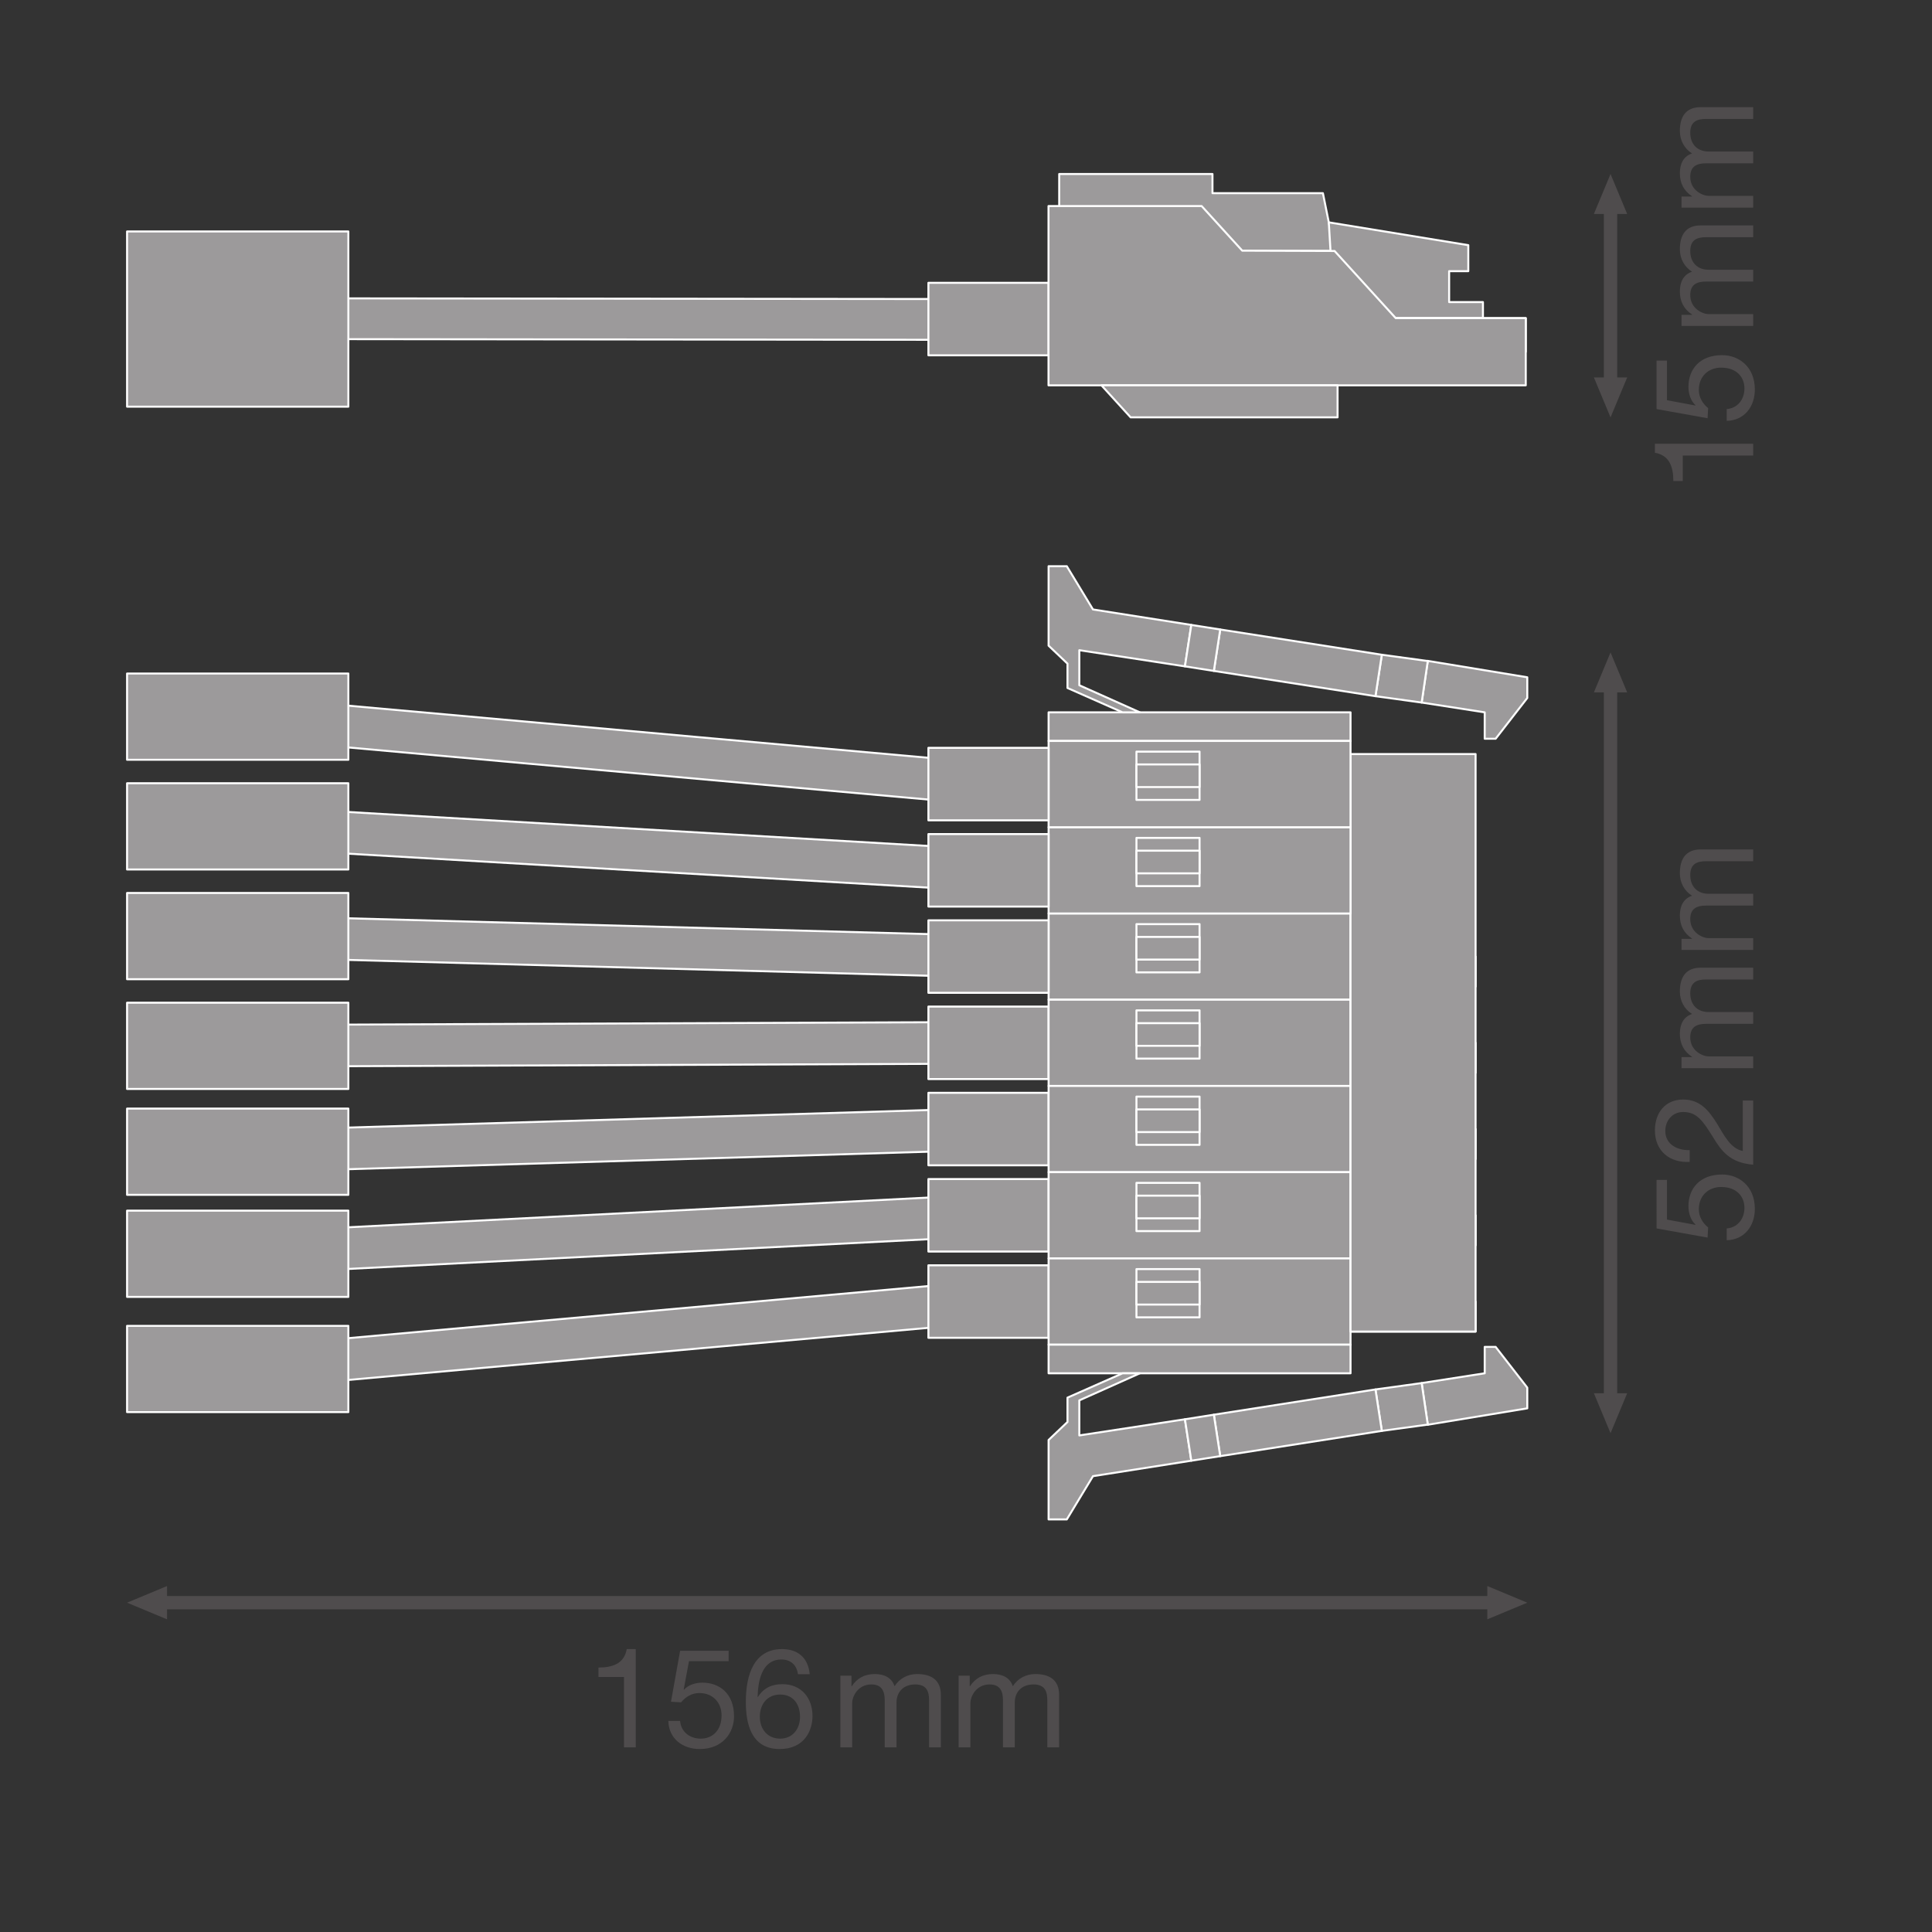 <?xml version="1.0" encoding="UTF-8" standalone="no"?>
<!-- Created with Inkscape (http://www.inkscape.org/) -->

<svg
   version="1.1"
   id="svg2"
   xml:space="preserve"
   width="548.032"
   height="548.032"
   viewBox="0 0 548.032 548.032"
   sodipodi:docname="PG_DAM_WORKFLOW-316632_TRUSYS_UNIV_FEED_IN_7P_mn_k_02.pdf"
   xmlns:inkscape="http://www.inkscape.org/namespaces/inkscape"
   xmlns:sodipodi="http://sodipodi.sourceforge.net/DTD/sodipodi-0.dtd"
   xmlns="http://www.w3.org/2000/svg"
   xmlns:svg="http://www.w3.org/2000/svg"><rect x="0" y="0" width="548.032" height="548.032" fill="#333333" stroke="none"/><defs
     id="defs6"><clipPath
       clipPathUnits="userSpaceOnUse"
       id="clipPath364"><path
         d="M 0,411.024 H 411.024 V 0 H 0 Z"
         id="path362" /></clipPath></defs><sodipodi:namedview
     id="namedview4"
     pagecolor="#ffffff"
     bordercolor="#666666"
     borderopacity="1.0"
     inkscape:pageshadow="2"
     inkscape:pageopacity="0.0"
     inkscape:pagecheckerboard="0" /><g
     id="g8"
     inkscape:groupmode="layer"
     inkscape:label="PG_DAM_WORKFLOW-316632_TRUSYS_UNIV_FEED_IN_7P_mn_k_02"
     transform="matrix(1.333,0,0,-1.333,0,548.032)"><g
       id="g10"
       transform="translate(319.889,70.078)"><path
         d="M 0,0 H -287.734"
         style="fill:none;stroke:#4f4c4d;stroke-width:2.835;stroke-linecap:butt;stroke-linejoin:round;stroke-miterlimit:3.864;stroke-dasharray:none;stroke-opacity:1"
         id="path12" /></g><g
       id="g14"
       transform="translate(35.545,66.537)"><path
         d="M 0,0 -8.504,3.541 0,7.084 Z"
         style="fill:#4f4c4d;fill-opacity:1;fill-rule:nonzero;stroke:none"
         id="path16" /></g><g
       id="g18"
       transform="translate(316.499,66.537)"><path
         d="M 0,0 8.504,3.541 0,7.084 Z"
         style="fill:#4f4c4d;fill-opacity:1;fill-rule:nonzero;stroke:none"
         id="path20" /></g><g
       id="g22"
       transform="translate(342.719,267.18)"><path
         d="M 0,0 V -155.924"
         style="fill:none;stroke:#4f4c4d;stroke-width:2.835;stroke-linecap:butt;stroke-linejoin:round;stroke-miterlimit:3.864;stroke-dasharray:none;stroke-opacity:1"
         id="path24" /></g><g
       id="g26"
       transform="translate(339.178,114.645)"><path
         d="M 0,0 3.541,-8.504 7.084,0 Z"
         style="fill:#4f4c4d;fill-opacity:1;fill-rule:nonzero;stroke:none"
         id="path28" /></g><g
       id="g30"
       transform="translate(339.178,263.79)"><path
         d="M 0,0 3.541,8.504 7.084,0 Z"
         style="fill:#4f4c4d;fill-opacity:1;fill-rule:nonzero;stroke:none"
         id="path32" /></g><g
       id="g34"
       transform="translate(342.719,368.982)"><path
         d="M 0,0 V -41.563"
         style="fill:none;stroke:#4f4c4d;stroke-width:2.835;stroke-linecap:butt;stroke-linejoin:round;stroke-miterlimit:3.864;stroke-dasharray:none;stroke-opacity:1"
         id="path36" /></g><g
       id="g38"
       transform="translate(339.178,330.809)"><path
         d="M 0,0 3.541,-8.504 7.084,0 Z"
         style="fill:#4f4c4d;fill-opacity:1;fill-rule:nonzero;stroke:none"
         id="path40" /></g><g
       id="g42"
       transform="translate(339.178,365.593)"><path
         d="M 0,0 3.541,8.504 7.084,0 Z"
         style="fill:#4f4c4d;fill-opacity:1;fill-rule:nonzero;stroke:none"
         id="path44" /></g><g
       id="g46"
       transform="translate(50.58,338.982)"><path
         d="M 0,0 0.011,8.677 159.776,8.501 159.767,-0.177 Z"
         style="fill:#9c9a9b;fill-opacity:1;fill-rule:nonzero;stroke:none"
         id="path48" /></g><g
       id="g50"
       transform="translate(50.58,338.982)"><path
         d="M 0,0 0.011,8.677 159.776,8.501 159.767,-0.177 Z"
         style="fill:none;stroke:#ffffff;stroke-width:0.425;stroke-linecap:butt;stroke-linejoin:round;stroke-miterlimit:10;stroke-dasharray:none;stroke-opacity:1"
         id="path52" /></g><path
       d="M 74.128,361.876 H 27.041 V 324.59 h 47.087 z"
       style="fill:#9c9a9b;fill-opacity:1;fill-rule:nonzero;stroke:#ffffff;stroke-width:0.425;stroke-linecap:butt;stroke-linejoin:round;stroke-miterlimit:10;stroke-dasharray:none;stroke-opacity:1"
       id="path54" /><g
       id="g56"
       transform="translate(225.398,367.278)"><path
         d="M 0,0 V 6.819 H 32.615 V 2.738 h 23.502 l 1.25,-6.205 1.227,-6.091 H 0 Z"
         style="fill:#9c9a9b;fill-opacity:1;fill-rule:nonzero;stroke:none"
         id="path58" /></g><g
       id="g60"
       transform="translate(225.398,367.278)"><path
         d="M 0,0 V 6.819 H 32.615 V 2.738 h 23.502 l 1.25,-6.205 1.227,-6.091 H 0 V 0"
         style="fill:none;stroke:#ffffff;stroke-width:0.425;stroke-linecap:butt;stroke-linejoin:round;stroke-miterlimit:10;stroke-dasharray:none;stroke-opacity:1"
         id="path62" /></g><g
       id="g64"
       transform="translate(282.765,363.81)"><path
         d="m 0,0 29.686,-4.855 v -5.53 h -4.077 v -6.583 h 7.194 v -3.419 H 1.227 Z"
         style="fill:#9c9a9b;fill-opacity:1;fill-rule:nonzero;stroke:none"
         id="path66" /></g><g
       id="g68"
       transform="translate(282.765,363.81)"><path
         d="m 0,0 29.686,-4.855 v -5.53 h -4.077 v -6.583 h 7.194 v -3.419 H 1.227 Z"
         style="fill:none;stroke:#ffffff;stroke-width:0.425;stroke-linecap:butt;stroke-linejoin:round;stroke-miterlimit:10;stroke-dasharray:none;stroke-opacity:1"
         id="path70" /></g><path
       d="M 223.139,350.946 H 197.563 V 335.52 h 25.576 z"
       style="fill:#9c9a9b;fill-opacity:1;fill-rule:nonzero;stroke:#ffffff;stroke-width:0.425;stroke-linecap:butt;stroke-linejoin:round;stroke-miterlimit:10;stroke-dasharray:none;stroke-opacity:1"
       id="path72" /><g
       id="g74"
       transform="translate(324.679,343.423)"><path
         d="M 0,0 H -40.687 -66.145 V -7.148 H -40.687 0 Z"
         style="fill:#9c9a9b;fill-opacity:1;fill-rule:nonzero;stroke:none"
         id="path76" /></g><g
       id="g78"
       transform="translate(324.679,343.423)"><path
         d="M 0,0 H -40.687 -66.145 V -7.148 H -40.687 0 Z"
         style="fill:none;stroke:#ffffff;stroke-width:0.425;stroke-linecap:butt;stroke-linejoin:round;stroke-miterlimit:10;stroke-dasharray:none;stroke-opacity:1"
         id="path80" /></g><g
       id="g82"
       transform="translate(264.349,357.787)"><path
         d="M 0,0 -8.643,9.491 H -41.229 V -28.66 H -8.643 19.643 60.33 v 14.296 H 32.663 l -13.02,14.297 z"
         style="fill:#9c9a9b;fill-opacity:1;fill-rule:nonzero;stroke:none"
         id="path84" /></g><g
       id="g86"
       transform="translate(264.349,357.787)"><path
         d="M 0,0 -8.643,9.491 H -41.229 V -28.66 H -8.643 19.643 60.33 v 14.296 H 32.663 l -13.02,14.297 z"
         style="fill:none;stroke:#ffffff;stroke-width:0.425;stroke-linecap:butt;stroke-linejoin:round;stroke-miterlimit:10;stroke-dasharray:none;stroke-opacity:1"
         id="path88" /></g><g
       id="g90"
       transform="translate(234.391,329.127)"><path
         d="M 0,0 6.202,-6.81 H 50.241 V 0 Z"
         style="fill:#9c9a9b;fill-opacity:1;fill-rule:nonzero;stroke:none"
         id="path92" /></g><g
       id="g94"
       transform="translate(234.391,329.127)"><path
         d="M 0,0 6.202,-6.81 H 50.241 V 0 Z"
         style="fill:none;stroke:#ffffff;stroke-width:0.425;stroke-linecap:butt;stroke-linejoin:round;stroke-miterlimit:10;stroke-dasharray:none;stroke-opacity:1"
         id="path96" /></g><g
       id="g98"
       transform="translate(50.585,258.627)"><path
         d="M 0,0 159.766,-14.351"
         style="fill:#9c9a9b;fill-opacity:1;fill-rule:nonzero;stroke:#ffffff;stroke-width:0.425;stroke-linecap:butt;stroke-linejoin:round;stroke-miterlimit:10;stroke-dasharray:none;stroke-opacity:1"
         id="path100" /></g><g
       id="g102"
       transform="translate(209.954,239.865)"><path
         d="m 0,0 -159.766,14.352 0.792,8.82 L 0.793,8.82 Z"
         style="fill:#9c9a9b;fill-opacity:1;fill-rule:nonzero;stroke:none"
         id="path104" /></g><g
       id="g106"
       transform="translate(209.954,239.865)"><path
         d="m 0,0 -159.766,14.352 0.792,8.82 L 0.793,8.82 Z"
         style="fill:none;stroke:#ffffff;stroke-width:0.425;stroke-linecap:butt;stroke-linejoin:round;stroke-miterlimit:10;stroke-dasharray:none;stroke-opacity:1"
         id="path108" /></g><g
       id="g110"
       transform="translate(210.351,225.923)"><path
         d="M 0,0 -159.766,9.353"
         style="fill:#9c9a9b;fill-opacity:1;fill-rule:nonzero;stroke:#ffffff;stroke-width:0.425;stroke-linecap:butt;stroke-linejoin:round;stroke-miterlimit:10;stroke-dasharray:none;stroke-opacity:1"
         id="path112" /></g><g
       id="g114"
       transform="translate(210.092,221.503)"><path
         d="m 0,0 -159.766,9.354 0.517,8.839 L 0.518,8.84 Z"
         style="fill:#9c9a9b;fill-opacity:1;fill-rule:nonzero;stroke:none"
         id="path116" /></g><g
       id="g118"
       transform="translate(210.092,221.503)"><path
         d="m 0,0 -159.766,9.354 0.517,8.839 L 0.518,8.84 Z"
         style="fill:none;stroke:#ffffff;stroke-width:0.425;stroke-linecap:butt;stroke-linejoin:round;stroke-miterlimit:10;stroke-dasharray:none;stroke-opacity:1"
         id="path120" /></g><g
       id="g122"
       transform="translate(50.585,211.925)"><path
         d="M 0,0 159.766,-4.355"
         style="fill:#9c9a9b;fill-opacity:1;fill-rule:nonzero;stroke:#ffffff;stroke-width:0.425;stroke-linecap:butt;stroke-linejoin:round;stroke-miterlimit:10;stroke-dasharray:none;stroke-opacity:1"
         id="path124" /></g><g
       id="g126"
       transform="translate(210.23,203.144)"><path
         d="m 0,0 -159.766,4.355 0.242,8.853 L 0.242,8.853 Z"
         style="fill:#9c9a9b;fill-opacity:1;fill-rule:nonzero;stroke:none"
         id="path128" /></g><g
       id="g130"
       transform="translate(210.23,203.144)"><path
         d="m 0,0 -159.766,4.355 0.242,8.853 L 0.242,8.853 Z"
         style="fill:none;stroke:#ffffff;stroke-width:0.425;stroke-linecap:butt;stroke-linejoin:round;stroke-miterlimit:10;stroke-dasharray:none;stroke-opacity:1"
         id="path132" /></g><g
       id="g134"
       transform="translate(50.585,188.575)"><path
         d="M 0,0 159.765,0.643 Z"
         style="fill:#9c9a9b;fill-opacity:1;fill-rule:nonzero;stroke:none"
         id="path136" /></g><g
       id="g138"
       transform="translate(50.585,188.575)"><path
         d="M 0,0 159.766,0.643"
         style="fill:none;stroke:#ffffff;stroke-width:0.425;stroke-linecap:butt;stroke-linejoin:round;stroke-miterlimit:10;stroke-dasharray:none;stroke-opacity:1"
         id="path140" /></g><g
       id="g142"
       transform="translate(50.603,184.147)"><path
         d="M 0,0 -0.036,8.855 159.73,9.499 159.766,0.643 Z"
         style="fill:#9c9a9b;fill-opacity:1;fill-rule:nonzero;stroke:none"
         id="path144" /></g><g
       id="g146"
       transform="translate(50.603,184.147)"><path
         d="M 0,0 -0.036,8.855 159.73,9.499 159.766,0.643 Z"
         style="fill:none;stroke:#ffffff;stroke-width:0.425;stroke-linecap:butt;stroke-linejoin:round;stroke-miterlimit:10;stroke-dasharray:none;stroke-opacity:1"
         id="path148" /></g><g
       id="g150"
       transform="translate(50.585,166.044)"><path
         d="M 0,0 159.766,4.821"
         style="fill:#9c9a9b;fill-opacity:1;fill-rule:nonzero;stroke:#ffffff;stroke-width:0.425;stroke-linecap:butt;stroke-linejoin:round;stroke-miterlimit:10;stroke-dasharray:none;stroke-opacity:1"
         id="path152" /></g><g
       id="g154"
       transform="translate(50.719,161.618)"><path
         d="m 0,0 -0.267,8.852 159.766,4.821 0.267,-8.852 z"
         style="fill:#9c9a9b;fill-opacity:1;fill-rule:nonzero;stroke:none"
         id="path156" /></g><g
       id="g158"
       transform="translate(50.719,161.618)"><path
         d="m 0,0 -0.267,8.852 159.766,4.821 0.267,-8.852 z"
         style="fill:none;stroke:#ffffff;stroke-width:0.425;stroke-linecap:butt;stroke-linejoin:round;stroke-miterlimit:10;stroke-dasharray:none;stroke-opacity:1"
         id="path160" /></g><g
       id="g162"
       transform="translate(50.585,144.326)"><path
         d="M 0,0 159.766,8.186"
         style="fill:#9c9a9b;fill-opacity:1;fill-rule:nonzero;stroke:#ffffff;stroke-width:0.425;stroke-linecap:butt;stroke-linejoin:round;stroke-miterlimit:10;stroke-dasharray:none;stroke-opacity:1"
         id="path164" /></g><g
       id="g166"
       transform="translate(50.811,139.905)"><path
         d="m 0,0 -0.453,8.844 159.766,8.185 0.453,-8.843 z"
         style="fill:#9c9a9b;fill-opacity:1;fill-rule:nonzero;stroke:none"
         id="path168" /></g><g
       id="g170"
       transform="translate(50.811,139.905)"><path
         d="m 0,0 -0.453,8.844 159.766,8.185 0.453,-8.843 z"
         style="fill:none;stroke:#ffffff;stroke-width:0.425;stroke-linecap:butt;stroke-linejoin:round;stroke-miterlimit:10;stroke-dasharray:none;stroke-opacity:1"
         id="path172" /></g><g
       id="g174"
       transform="translate(210.351,134.16)"><path
         d="M 0,0 -159.766,-14.351"
         style="fill:#9c9a9b;fill-opacity:1;fill-rule:nonzero;stroke:#ffffff;stroke-width:0.425;stroke-linecap:butt;stroke-linejoin:round;stroke-miterlimit:10;stroke-dasharray:none;stroke-opacity:1"
         id="path176" /></g><g
       id="g178"
       transform="translate(50.981,115.398)"><path
         d="m 0,0 -0.792,8.82 159.766,14.352 0.793,-8.82 z"
         style="fill:#9c9a9b;fill-opacity:1;fill-rule:nonzero;stroke:none"
         id="path180" /></g><g
       id="g182"
       transform="translate(50.981,115.398)"><path
         d="m 0,0 -0.792,8.82 159.766,14.352 0.793,-8.82 z"
         style="fill:none;stroke:#ffffff;stroke-width:0.425;stroke-linecap:butt;stroke-linejoin:round;stroke-miterlimit:10;stroke-dasharray:none;stroke-opacity:1"
         id="path184" /></g><path
       d="m 314.002,134.16 h -26.611 v -6.386 h 26.611 z"
       style="fill:#9c9a9b;fill-opacity:1;fill-rule:nonzero;stroke:#ffffff;stroke-width:0.425;stroke-linecap:butt;stroke-linejoin:round;stroke-miterlimit:10;stroke-dasharray:none;stroke-opacity:1"
       id="path186" /><path
       d="m 314.002,152.512 h -26.611 v -6.386 h 26.611 z"
       style="fill:#9c9a9b;fill-opacity:1;fill-rule:nonzero;stroke:#ffffff;stroke-width:0.425;stroke-linecap:butt;stroke-linejoin:round;stroke-miterlimit:10;stroke-dasharray:none;stroke-opacity:1"
       id="path188" /><path
       d="m 314.002,170.865 h -26.611 v -6.386 h 26.611 z"
       style="fill:#9c9a9b;fill-opacity:1;fill-rule:nonzero;stroke:#ffffff;stroke-width:0.425;stroke-linecap:butt;stroke-linejoin:round;stroke-miterlimit:10;stroke-dasharray:none;stroke-opacity:1"
       id="path190" /><path
       d="m 314.002,189.218 h -26.611 v -6.386 h 26.611 z"
       style="fill:#9c9a9b;fill-opacity:1;fill-rule:nonzero;stroke:#ffffff;stroke-width:0.425;stroke-linecap:butt;stroke-linejoin:round;stroke-miterlimit:10;stroke-dasharray:none;stroke-opacity:1"
       id="path192" /><path
       d="m 314.002,207.57 h -26.611 v -6.386 h 26.611 z"
       style="fill:#9c9a9b;fill-opacity:1;fill-rule:nonzero;stroke:#ffffff;stroke-width:0.425;stroke-linecap:butt;stroke-linejoin:round;stroke-miterlimit:10;stroke-dasharray:none;stroke-opacity:1"
       id="path194" /><path
       d="m 223.139,216.747 h 64.252 v -18.353 h -64.252 z"
       style="fill:#9c9a9b;fill-opacity:1;fill-rule:nonzero;stroke:#ffffff;stroke-width:0.425;stroke-linecap:butt;stroke-linejoin:round;stroke-miterlimit:10;stroke-dasharray:none;stroke-opacity:1"
       id="path196" /><path
       d="m 223.139,215.283 h -25.576 v -15.426 h 25.576 z"
       style="fill:#9c9a9b;fill-opacity:1;fill-rule:nonzero;stroke:#ffffff;stroke-width:0.425;stroke-linecap:butt;stroke-linejoin:round;stroke-miterlimit:10;stroke-dasharray:none;stroke-opacity:1"
       id="path198" /><path
       d="m 223.139,196.931 h -25.576 v -15.426 h 25.576 z"
       style="fill:#9c9a9b;fill-opacity:1;fill-rule:nonzero;stroke:#ffffff;stroke-width:0.425;stroke-linecap:butt;stroke-linejoin:round;stroke-miterlimit:10;stroke-dasharray:none;stroke-opacity:1"
       id="path200" /><path
       d="m 223.139,178.578 h -25.576 v -15.426 h 25.576 z"
       style="fill:#9c9a9b;fill-opacity:1;fill-rule:nonzero;stroke:#ffffff;stroke-width:0.425;stroke-linecap:butt;stroke-linejoin:round;stroke-miterlimit:10;stroke-dasharray:none;stroke-opacity:1"
       id="path202" /><path
       d="M 223.139,160.226 H 197.563 V 144.8 h 25.576 z"
       style="fill:#9c9a9b;fill-opacity:1;fill-rule:nonzero;stroke:#ffffff;stroke-width:0.425;stroke-linecap:butt;stroke-linejoin:round;stroke-miterlimit:10;stroke-dasharray:none;stroke-opacity:1"
       id="path204" /><path
       d="m 223.139,141.873 h -25.576 v -15.426 h 25.576 z"
       style="fill:#9c9a9b;fill-opacity:1;fill-rule:nonzero;stroke:#ffffff;stroke-width:0.425;stroke-linecap:butt;stroke-linejoin:round;stroke-miterlimit:10;stroke-dasharray:none;stroke-opacity:1"
       id="path206" /><path
       d="m 223.139,198.394 h 64.252 v -18.353 h -64.252 z"
       style="fill:#9c9a9b;fill-opacity:1;fill-rule:nonzero;stroke:#ffffff;stroke-width:0.425;stroke-linecap:butt;stroke-linejoin:round;stroke-miterlimit:10;stroke-dasharray:none;stroke-opacity:1"
       id="path208" /><path
       d="m 223.139,180.041 h 64.252 v -18.353 h -64.252 z"
       style="fill:#9c9a9b;fill-opacity:1;fill-rule:nonzero;stroke:#ffffff;stroke-width:0.425;stroke-linecap:butt;stroke-linejoin:round;stroke-miterlimit:10;stroke-dasharray:none;stroke-opacity:1"
       id="path210" /><path
       d="m 223.139,161.689 h 64.252 v -18.353 h -64.252 z"
       style="fill:#9c9a9b;fill-opacity:1;fill-rule:nonzero;stroke:#ffffff;stroke-width:0.425;stroke-linecap:butt;stroke-linejoin:round;stroke-miterlimit:10;stroke-dasharray:none;stroke-opacity:1"
       id="path212" /><path
       d="m 223.139,143.336 h 64.252 v -18.353 h -64.252 z"
       style="fill:#9c9a9b;fill-opacity:1;fill-rule:nonzero;stroke:#ffffff;stroke-width:0.425;stroke-linecap:butt;stroke-linejoin:round;stroke-miterlimit:10;stroke-dasharray:none;stroke-opacity:1"
       id="path214" /><path
       d="m 223.139,118.892 h 64.252 v 6.091 h -64.252 z"
       style="fill:#9c9a9b;fill-opacity:1;fill-rule:nonzero;stroke:#ffffff;stroke-width:0.425;stroke-linecap:butt;stroke-linejoin:round;stroke-miterlimit:10;stroke-dasharray:none;stroke-opacity:1"
       id="path216" /><g
       id="g218"
       transform="translate(229.678,105.669)"><path
         d="m 0,0 v 7.46 l 12.884,5.764 H 9.203 L -2.519,8.041 V 2.858 l -4.02,-3.827 v -16.904 h 3.875 l 5.57,9.203 20.925,3.294 -1.356,8.815 z"
         style="fill:#9c9a9b;fill-opacity:1;fill-rule:nonzero;stroke:none"
         id="path220" /></g><g
       id="g222"
       transform="translate(229.678,105.669)"><path
         d="m 0,0 v 7.46 l 12.884,5.764 H 9.203 L -2.519,8.041 V 2.858 l -4.02,-3.827 v -16.904 h 3.875 l 5.57,9.203 20.925,3.294 -1.356,8.815 z"
         style="fill:none;stroke:#ffffff;stroke-width:0.425;stroke-linecap:butt;stroke-linejoin:round;stroke-miterlimit:10;stroke-dasharray:none;stroke-opacity:1"
         id="path224" /></g><g
       id="g226"
       transform="translate(325.002,111.433)"><path
         d="m 0,0 v 4.408 l -6.733,8.67 H -9.058 V 7.46 l -13.417,-2.083 1.308,-8.864 z"
         style="fill:#9c9a9b;fill-opacity:1;fill-rule:nonzero;stroke:none"
         id="path228" /></g><g
       id="g230"
       transform="translate(325.002,111.433)"><path
         d="m 0,0 v 4.408 l -6.733,8.67 H -9.058 V 7.46 l -13.417,-2.083 1.308,-8.864 z"
         style="fill:none;stroke:#ffffff;stroke-width:0.425;stroke-linecap:butt;stroke-linejoin:round;stroke-miterlimit:10;stroke-dasharray:none;stroke-opacity:1"
         id="path232" /></g><g
       id="g234"
       transform="translate(303.835,107.945)"><path
         d="M 0,0 -1.308,8.864 -11.141,7.508 -9.784,-1.308 -0.194,0 Z"
         style="fill:#9c9a9b;fill-opacity:1;fill-rule:nonzero;stroke:none"
         id="path236" /></g><g
       id="g238"
       transform="translate(303.835,107.945)"><path
         d="M 0,0 -1.308,8.864 -11.141,7.508 -9.784,-1.308 -0.194,0 Z"
         style="fill:none;stroke:#ffffff;stroke-width:0.425;stroke-linecap:butt;stroke-linejoin:round;stroke-miterlimit:10;stroke-dasharray:none;stroke-opacity:1"
         id="path240" /></g><g
       id="g242"
       transform="translate(294.051,106.638)"><path
         d="M 0,0 -1.356,8.816 -35.747,3.439 -34.39,-5.376 Z"
         style="fill:#9c9a9b;fill-opacity:1;fill-rule:nonzero;stroke:none"
         id="path244" /></g><g
       id="g246"
       transform="translate(294.051,106.638)"><path
         d="M 0,0 -1.356,8.816 -35.747,3.439 -34.39,-5.376 Z"
         style="fill:none;stroke:#ffffff;stroke-width:0.425;stroke-linecap:butt;stroke-linejoin:round;stroke-miterlimit:10;stroke-dasharray:none;stroke-opacity:1"
         id="path248" /></g><g
       id="g250"
       transform="translate(259.661,101.261)"><path
         d="M 0,0 -1.356,8.816 -7.508,7.847 -6.152,-0.969 Z"
         style="fill:#9c9a9b;fill-opacity:1;fill-rule:nonzero;stroke:none"
         id="path252" /></g><g
       id="g254"
       transform="translate(259.661,101.261)"><path
         d="M 0,0 -1.356,8.816 -7.508,7.847 -6.152,-0.969 Z"
         style="fill:none;stroke:#ffffff;stroke-width:0.425;stroke-linecap:butt;stroke-linejoin:round;stroke-miterlimit:10;stroke-dasharray:none;stroke-opacity:1"
         id="path256" /></g><g
       id="g258"
       transform="translate(287.391,250.661)"><path
         d="m 0,0 v -36.705 -49.477 -36.705 H 26.611 V -86.182 -36.705 0 Z"
         style="fill:#9c9a9b;fill-opacity:1;fill-rule:nonzero;stroke:none"
         id="path260" /></g><g
       id="g262"
       transform="translate(287.391,250.661)"><path
         d="m 0,0 v -36.705 -49.477 -36.705 H 26.611 V -86.182 -36.705 0 Z"
         style="fill:none;stroke:#ffffff;stroke-width:0.425;stroke-linecap:butt;stroke-linejoin:round;stroke-miterlimit:10;stroke-dasharray:none;stroke-opacity:1"
         id="path264" /></g><path
       d="m 223.139,259.543 h 64.252 v -6.091 h -64.252 z"
       style="fill:#9c9a9b;fill-opacity:1;fill-rule:nonzero;stroke:#ffffff;stroke-width:0.425;stroke-linecap:butt;stroke-linejoin:round;stroke-miterlimit:10;stroke-dasharray:none;stroke-opacity:1"
       id="path266" /><g
       id="g268"
       transform="translate(229.678,272.766)"><path
         d="m 0,0 v -7.46 l 12.884,-5.764 H 9.203 l -11.722,5.183 v 5.183 l -4.02,3.827 v 16.904 h 3.875 L 2.906,8.67 23.831,5.376 22.475,-3.439 Z"
         style="fill:#9c9a9b;fill-opacity:1;fill-rule:nonzero;stroke:none"
         id="path270" /></g><g
       id="g272"
       transform="translate(229.678,272.766)"><path
         d="m 0,0 v -7.46 l 12.884,-5.764 H 9.203 l -11.722,5.183 v 5.183 l -4.02,3.827 v 16.904 h 3.875 L 2.906,8.67 23.831,5.376 22.475,-3.439 Z"
         style="fill:none;stroke:#ffffff;stroke-width:0.425;stroke-linecap:butt;stroke-linejoin:round;stroke-miterlimit:10;stroke-dasharray:none;stroke-opacity:1"
         id="path274" /></g><g
       id="g276"
       transform="translate(325.002,267.002)"><path
         d="m 0,0 v -4.408 l -6.733,-8.67 h -2.325 v 5.618 l -13.417,2.083 1.308,8.864 z"
         style="fill:#9c9a9b;fill-opacity:1;fill-rule:nonzero;stroke:none"
         id="path278" /></g><g
       id="g280"
       transform="translate(325.002,267.002)"><path
         d="m 0,0 v -4.408 l -6.733,-8.67 h -2.325 v 5.618 l -13.417,2.083 1.308,8.864 z"
         style="fill:none;stroke:#ffffff;stroke-width:0.425;stroke-linecap:butt;stroke-linejoin:round;stroke-miterlimit:10;stroke-dasharray:none;stroke-opacity:1"
         id="path282" /></g><g
       id="g284"
       transform="translate(303.835,270.49)"><path
         d="m 0,0 -1.308,-8.864 -9.833,1.356 1.357,8.816 L -0.194,0 Z"
         style="fill:#9c9a9b;fill-opacity:1;fill-rule:nonzero;stroke:none"
         id="path286" /></g><g
       id="g288"
       transform="translate(303.835,270.49)"><path
         d="m 0,0 -1.308,-8.864 -9.833,1.356 1.357,8.816 L -0.194,0 Z"
         style="fill:none;stroke:#ffffff;stroke-width:0.425;stroke-linecap:butt;stroke-linejoin:round;stroke-miterlimit:10;stroke-dasharray:none;stroke-opacity:1"
         id="path290" /></g><g
       id="g292"
       transform="translate(294.051,271.798)"><path
         d="m 0,0 -1.356,-8.816 -34.391,5.377 1.357,8.815 z"
         style="fill:#9c9a9b;fill-opacity:1;fill-rule:nonzero;stroke:none"
         id="path294" /></g><g
       id="g296"
       transform="translate(294.051,271.798)"><path
         d="m 0,0 -1.356,-8.816 -34.391,5.377 1.357,8.815 z"
         style="fill:none;stroke:#ffffff;stroke-width:0.425;stroke-linecap:butt;stroke-linejoin:round;stroke-miterlimit:10;stroke-dasharray:none;stroke-opacity:1"
         id="path298" /></g><g
       id="g300"
       transform="translate(259.661,277.174)"><path
         d="m 0,0 -1.356,-8.816 -6.152,0.969 1.356,8.816 z"
         style="fill:#9c9a9b;fill-opacity:1;fill-rule:nonzero;stroke:none"
         id="path302" /></g><g
       id="g304"
       transform="translate(259.661,277.174)"><path
         d="m 0,0 -1.356,-8.816 -6.152,0.969 1.356,8.816 z"
         style="fill:none;stroke:#ffffff;stroke-width:0.425;stroke-linecap:butt;stroke-linejoin:round;stroke-miterlimit:10;stroke-dasharray:none;stroke-opacity:1"
         id="path306" /></g><path
       d="m 241.835,214.475 h 13.43 v -10.27 h -13.43 z"
       style="fill:#9c9a9b;fill-opacity:1;fill-rule:nonzero;stroke:#ffffff;stroke-width:0.425;stroke-linecap:butt;stroke-linejoin:round;stroke-miterlimit:10;stroke-dasharray:none;stroke-opacity:1"
       id="path308" /><path
       d="m 241.835,211.748 h 13.43 v -4.817 h -13.43 z"
       style="fill:#9c9a9b;fill-opacity:1;fill-rule:nonzero;stroke:#ffffff;stroke-width:0.425;stroke-linecap:butt;stroke-linejoin:round;stroke-miterlimit:10;stroke-dasharray:none;stroke-opacity:1"
       id="path310" /><path
       d="m 223.139,235.099 h 64.252 v -18.353 h -64.252 z"
       style="fill:#9c9a9b;fill-opacity:1;fill-rule:nonzero;stroke:#ffffff;stroke-width:0.425;stroke-linecap:butt;stroke-linejoin:round;stroke-miterlimit:10;stroke-dasharray:none;stroke-opacity:1"
       id="path312" /><path
       d="M 223.139,233.636 H 197.563 V 218.21 h 25.576 z"
       style="fill:#9c9a9b;fill-opacity:1;fill-rule:nonzero;stroke:#ffffff;stroke-width:0.425;stroke-linecap:butt;stroke-linejoin:round;stroke-miterlimit:10;stroke-dasharray:none;stroke-opacity:1"
       id="path314" /><path
       d="m 241.835,232.828 h 13.43 v -10.27 h -13.43 z"
       style="fill:#9c9a9b;fill-opacity:1;fill-rule:nonzero;stroke:#ffffff;stroke-width:0.425;stroke-linecap:butt;stroke-linejoin:round;stroke-miterlimit:10;stroke-dasharray:none;stroke-opacity:1"
       id="path316" /><path
       d="m 241.835,230.101 h 13.43 v -4.816 h -13.43 z"
       style="fill:#9c9a9b;fill-opacity:1;fill-rule:nonzero;stroke:#ffffff;stroke-width:0.425;stroke-linecap:butt;stroke-linejoin:round;stroke-miterlimit:10;stroke-dasharray:none;stroke-opacity:1"
       id="path318" /><path
       d="m 223.139,253.452 h 64.252 v -18.353 h -64.252 z"
       style="fill:#9c9a9b;fill-opacity:1;fill-rule:nonzero;stroke:#ffffff;stroke-width:0.425;stroke-linecap:butt;stroke-linejoin:round;stroke-miterlimit:10;stroke-dasharray:none;stroke-opacity:1"
       id="path320" /><path
       d="m 223.139,251.989 h -25.576 v -15.426 h 25.576 z"
       style="fill:#9c9a9b;fill-opacity:1;fill-rule:nonzero;stroke:#ffffff;stroke-width:0.425;stroke-linecap:butt;stroke-linejoin:round;stroke-miterlimit:10;stroke-dasharray:none;stroke-opacity:1"
       id="path322" /><path
       d="m 241.835,251.18 h 13.43 v -10.27 h -13.43 z"
       style="fill:#9c9a9b;fill-opacity:1;fill-rule:nonzero;stroke:#ffffff;stroke-width:0.425;stroke-linecap:butt;stroke-linejoin:round;stroke-miterlimit:10;stroke-dasharray:none;stroke-opacity:1"
       id="path324" /><path
       d="m 241.835,248.454 h 13.43 v -4.816 h -13.43 z"
       style="fill:#9c9a9b;fill-opacity:1;fill-rule:nonzero;stroke:#ffffff;stroke-width:0.425;stroke-linecap:butt;stroke-linejoin:round;stroke-miterlimit:10;stroke-dasharray:none;stroke-opacity:1"
       id="path326" /><path
       d="m 241.835,196.122 h 13.43 v -10.27 h -13.43 z"
       style="fill:#9c9a9b;fill-opacity:1;fill-rule:nonzero;stroke:#ffffff;stroke-width:0.425;stroke-linecap:butt;stroke-linejoin:round;stroke-miterlimit:10;stroke-dasharray:none;stroke-opacity:1"
       id="path328" /><path
       d="m 241.835,193.396 h 13.43 v -4.816 h -13.43 z"
       style="fill:#9c9a9b;fill-opacity:1;fill-rule:nonzero;stroke:#ffffff;stroke-width:0.425;stroke-linecap:butt;stroke-linejoin:round;stroke-miterlimit:10;stroke-dasharray:none;stroke-opacity:1"
       id="path330" /><path
       d="m 241.835,177.77 h 13.43 V 167.5 h -13.43 z"
       style="fill:#9c9a9b;fill-opacity:1;fill-rule:nonzero;stroke:#ffffff;stroke-width:0.425;stroke-linecap:butt;stroke-linejoin:round;stroke-miterlimit:10;stroke-dasharray:none;stroke-opacity:1"
       id="path332" /><path
       d="m 241.835,175.043 h 13.43 v -4.816 h -13.43 z"
       style="fill:#9c9a9b;fill-opacity:1;fill-rule:nonzero;stroke:#ffffff;stroke-width:0.425;stroke-linecap:butt;stroke-linejoin:round;stroke-miterlimit:10;stroke-dasharray:none;stroke-opacity:1"
       id="path334" /><path
       d="m 241.835,159.417 h 13.43 v -10.27 h -13.43 z"
       style="fill:#9c9a9b;fill-opacity:1;fill-rule:nonzero;stroke:#ffffff;stroke-width:0.425;stroke-linecap:butt;stroke-linejoin:round;stroke-miterlimit:10;stroke-dasharray:none;stroke-opacity:1"
       id="path336" /><path
       d="m 241.835,156.691 h 13.43 v -4.817 h -13.43 z"
       style="fill:#9c9a9b;fill-opacity:1;fill-rule:nonzero;stroke:#ffffff;stroke-width:0.425;stroke-linecap:butt;stroke-linejoin:round;stroke-miterlimit:10;stroke-dasharray:none;stroke-opacity:1"
       id="path338" /><path
       d="m 241.835,141.065 h 13.43 v -10.27 h -13.43 z"
       style="fill:#9c9a9b;fill-opacity:1;fill-rule:nonzero;stroke:#ffffff;stroke-width:0.425;stroke-linecap:butt;stroke-linejoin:round;stroke-miterlimit:10;stroke-dasharray:none;stroke-opacity:1"
       id="path340" /><path
       d="m 241.835,138.338 h 13.43 v -4.816 h -13.43 z"
       style="fill:#9c9a9b;fill-opacity:1;fill-rule:nonzero;stroke:#ffffff;stroke-width:0.425;stroke-linecap:butt;stroke-linejoin:round;stroke-miterlimit:10;stroke-dasharray:none;stroke-opacity:1"
       id="path342" /><path
       d="M 74.128,221.102 H 27.041 v -18.353 h 47.087 z"
       style="fill:#9c9a9b;fill-opacity:1;fill-rule:nonzero;stroke:#ffffff;stroke-width:0.425;stroke-linecap:butt;stroke-linejoin:round;stroke-miterlimit:10;stroke-dasharray:none;stroke-opacity:1"
       id="path344" /><path
       d="M 74.128,244.452 H 27.041 v -18.353 h 47.087 z"
       style="fill:#9c9a9b;fill-opacity:1;fill-rule:nonzero;stroke:#ffffff;stroke-width:0.425;stroke-linecap:butt;stroke-linejoin:round;stroke-miterlimit:10;stroke-dasharray:none;stroke-opacity:1"
       id="path346" /><path
       d="M 74.128,267.803 H 27.041 V 249.45 h 47.087 z"
       style="fill:#9c9a9b;fill-opacity:1;fill-rule:nonzero;stroke:#ffffff;stroke-width:0.425;stroke-linecap:butt;stroke-linejoin:round;stroke-miterlimit:10;stroke-dasharray:none;stroke-opacity:1"
       id="path348" /><path
       d="M 74.128,197.751 H 27.041 v -18.353 h 47.087 z"
       style="fill:#9c9a9b;fill-opacity:1;fill-rule:nonzero;stroke:#ffffff;stroke-width:0.425;stroke-linecap:butt;stroke-linejoin:round;stroke-miterlimit:10;stroke-dasharray:none;stroke-opacity:1"
       id="path350" /><path
       d="M 74.128,175.22 H 27.041 v -18.353 h 47.087 z"
       style="fill:#9c9a9b;fill-opacity:1;fill-rule:nonzero;stroke:#ffffff;stroke-width:0.425;stroke-linecap:butt;stroke-linejoin:round;stroke-miterlimit:10;stroke-dasharray:none;stroke-opacity:1"
       id="path352" /><path
       d="M 74.128,153.503 H 27.041 V 135.15 h 47.087 z"
       style="fill:#9c9a9b;fill-opacity:1;fill-rule:nonzero;stroke:#ffffff;stroke-width:0.425;stroke-linecap:butt;stroke-linejoin:round;stroke-miterlimit:10;stroke-dasharray:none;stroke-opacity:1"
       id="path354" /><path
       d="M 74.128,128.985 H 27.041 v -18.353 h 47.087 z"
       style="fill:#9c9a9b;fill-opacity:1;fill-rule:nonzero;stroke:#ffffff;stroke-width:0.425;stroke-linecap:butt;stroke-linejoin:round;stroke-miterlimit:10;stroke-dasharray:none;stroke-opacity:1"
       id="path356" /><g
       id="g358"><g
         id="g360"
         clip-path="url(#clipPath364)"><g
           id="g366"
           transform="translate(135.287,39.288)"><path
             d="m 0,0 h -2.507 v 14.983 h -5.427 v 2.006 c 2.861,0 5.456,0.738 6.017,3.923 H 0 Z"
             style="fill:#4f4c4d;fill-opacity:1;fill-rule:nonzero;stroke:none"
             id="path368" /></g><g
           id="g370"
           transform="translate(155.052,57.635)"><path
             d="m 0,0 h -8.436 l -1.12,-6.018 0.059,-0.058 c 0.914,1.032 2.477,1.504 3.893,1.504 3.716,0 6.754,-2.36 6.754,-7.167 0,-3.54 -2.447,-6.961 -7.314,-6.961 -3.628,0 -6.577,2.212 -6.666,5.987 h 2.507 c 0.147,-2.153 1.887,-3.775 4.395,-3.775 2.389,0 4.424,1.651 4.424,4.955 0,2.743 -1.888,4.749 -4.719,4.749 -1.623,0 -2.92,-0.797 -3.893,-1.977 l -2.154,0.118 1.947,10.855 H 0 Z"
             style="fill:#4f4c4d;fill-opacity:1;fill-rule:nonzero;stroke:none"
             id="path372" /></g><g
           id="g374"
           transform="translate(161.691,45.807)"><path
             d="m 0,0 c 0,-2.596 1.593,-4.66 4.336,-4.66 2.714,0 4.218,2.153 4.218,4.631 C 8.554,2.566 7.197,4.72 4.336,4.72 1.534,4.72 0,2.625 0,0 m 8.111,9.056 c -0.236,1.887 -1.504,3.126 -3.509,3.126 -4.248,0 -4.985,-4.719 -5.074,-7.935 l 0.059,-0.059 c 1.181,1.917 2.95,2.744 5.221,2.744 4.011,0 6.4,-2.92 6.4,-6.785 0,-3.067 -1.71,-7.019 -6.99,-7.019 -6.224,0 -7.197,5.692 -7.197,10.058 0,5.752 1.741,11.208 7.699,11.208 3.45,0 5.574,-1.917 5.898,-5.338 z"
             style="fill:#4f4c4d;fill-opacity:1;fill-rule:nonzero;stroke:none"
             id="path376" /></g><g
           id="g378"
           transform="translate(178.831,54.538)"><path
             d="m 0,0 h 2.359 v -2.241 h 0.06 c 1.15,1.74 2.772,2.595 4.926,2.595 1.887,0 3.568,-0.708 4.187,-2.595 1.033,1.651 2.803,2.595 4.779,2.595 3.038,0 5.073,-1.268 5.073,-4.424 v -11.179 h -2.507 v 9.999 c 0,1.888 -0.501,3.392 -2.949,3.392 -2.449,0 -3.983,-1.534 -3.983,-3.893 v -9.498 H 9.438 v 9.999 c 0,1.977 -0.619,3.392 -2.861,3.392 -2.949,0 -4.07,-2.713 -4.07,-3.893 v -9.498 H 0 Z"
             style="fill:#4f4c4d;fill-opacity:1;fill-rule:nonzero;stroke:none"
             id="path380" /></g><g
           id="g382"
           transform="translate(203.994,54.538)"><path
             d="m 0,0 h 2.359 v -2.241 h 0.06 c 1.15,1.74 2.772,2.595 4.926,2.595 1.887,0 3.568,-0.708 4.187,-2.595 1.033,1.651 2.803,2.595 4.779,2.595 3.038,0 5.073,-1.268 5.073,-4.424 v -11.179 h -2.507 v 9.999 c 0,1.888 -0.501,3.392 -2.949,3.392 -2.449,0 -3.983,-1.534 -3.983,-3.893 v -9.498 H 9.438 v 9.999 c 0,1.977 -0.619,3.392 -2.861,3.392 -2.949,0 -4.07,-2.713 -4.07,-3.893 v -9.498 H 0 Z"
             style="fill:#4f4c4d;fill-opacity:1;fill-rule:nonzero;stroke:none"
             id="path384" /></g><g
           id="g386"
           transform="translate(354.728,160.041)"><path
             d="m 0,0 v -8.436 l 6.017,-1.121 0.058,0.059 c -1.032,0.915 -1.504,2.477 -1.504,3.894 0,3.716 2.36,6.754 7.168,6.754 3.539,0 6.96,-2.448 6.96,-7.315 0,-3.628 -2.212,-6.577 -5.987,-6.666 v 2.508 c 2.153,0.147 3.775,1.887 3.775,4.394 0,2.389 -1.651,4.424 -4.955,4.424 -2.743,0 -4.749,-1.888 -4.749,-4.719 0,-1.622 0.797,-2.92 1.977,-3.893 l -0.118,-2.154 -10.855,1.948 V 0 Z"
             style="fill:#4f4c4d;fill-opacity:1;fill-rule:nonzero;stroke:none"
             id="path388" /></g><g
           id="g390"
           transform="translate(359.565,163.877)"><path
             d="m 0,0 c -4.247,-0.236 -7.403,2.301 -7.403,6.725 0,3.628 2.124,6.548 6.016,6.548 3.688,0 5.516,-2.478 7.168,-5.073 C 7.345,5.604 8.73,2.802 11.297,2.33 v 10.736 h 2.212 V -0.59 c -4.926,0.383 -6.784,2.92 -8.554,5.87 -2.212,3.539 -3.451,5.338 -6.371,5.338 -2.271,0 -3.775,-1.828 -3.775,-4.041 0,-2.92 2.684,-4.159 5.191,-4.07 z"
             style="fill:#4f4c4d;fill-opacity:1;fill-rule:nonzero;stroke:none"
             id="path392" /></g><g
           id="g394"
           transform="translate(357.825,183.819)"><path
             d="m 0,0 v 2.359 h 2.241 v 0.059 c -1.74,1.151 -2.595,2.773 -2.595,4.926 0,1.888 0.708,3.569 2.595,4.189 -1.651,1.032 -2.595,2.801 -2.595,4.778 0,3.038 1.268,5.073 4.424,5.073 H 15.249 V 18.877 H 5.25 c -1.888,0 -3.392,-0.502 -3.392,-2.95 0,-2.448 1.534,-3.981 3.894,-3.981 h 9.497 V 9.438 H 5.25 c -1.976,0 -3.392,-0.619 -3.392,-2.86 0,-2.95 2.713,-4.071 3.894,-4.071 h 9.497 V 0 Z"
             style="fill:#4f4c4d;fill-opacity:1;fill-rule:nonzero;stroke:none"
             id="path396" /></g><g
           id="g398"
           transform="translate(357.825,208.983)"><path
             d="m 0,0 v 2.36 h 2.241 v 0.058 c -1.74,1.151 -2.595,2.773 -2.595,4.926 0,1.888 0.708,3.569 2.595,4.189 -1.651,1.032 -2.595,2.801 -2.595,4.778 0,3.038 1.268,5.073 4.424,5.073 H 15.249 V 18.877 H 5.25 c -1.888,0 -3.392,-0.502 -3.392,-2.95 0,-2.448 1.534,-3.981 3.894,-3.981 h 9.497 V 9.438 H 5.25 c -1.976,0 -3.392,-0.619 -3.392,-2.86 0,-2.95 2.713,-4.071 3.894,-4.071 h 9.497 V 0 Z"
             style="fill:#4f4c4d;fill-opacity:1;fill-rule:nonzero;stroke:none"
             id="path400" /></g><g
           id="g402"
           transform="translate(373.074,316.7)"><path
             d="m 0,0 v -2.507 h -14.983 v -5.428 h -2.006 c 0,2.862 -0.738,5.457 -3.923,6.018 V 0 Z"
             style="fill:#4f4c4d;fill-opacity:1;fill-rule:nonzero;stroke:none"
             id="path404" /></g><g
           id="g406"
           transform="translate(354.728,334.399)"><path
             d="m 0,0 v -8.436 l 6.017,-1.121 0.058,0.059 c -1.032,0.915 -1.504,2.478 -1.504,3.894 0,3.716 2.36,6.754 7.168,6.754 3.539,0 6.96,-2.448 6.96,-7.315 0,-3.627 -2.212,-6.577 -5.987,-6.666 v 2.508 c 2.153,0.147 3.775,1.887 3.775,4.394 0,2.389 -1.651,4.425 -4.955,4.425 -2.743,0 -4.749,-1.888 -4.749,-4.72 0,-1.622 0.797,-2.92 1.977,-3.893 L 8.642,-12.27 -2.213,-10.323 V 0 Z"
             style="fill:#4f4c4d;fill-opacity:1;fill-rule:nonzero;stroke:none"
             id="path408" /></g><g
           id="g410"
           transform="translate(357.825,341.776)"><path
             d="m 0,0 v 2.359 h 2.241 v 0.059 c -1.74,1.151 -2.595,2.773 -2.595,4.926 0,1.888 0.708,3.569 2.595,4.189 -1.651,1.032 -2.595,2.801 -2.595,4.778 0,3.038 1.268,5.073 4.424,5.073 H 15.249 V 18.877 H 5.25 c -1.888,0 -3.392,-0.502 -3.392,-2.95 0,-2.448 1.534,-3.981 3.894,-3.981 h 9.497 V 9.438 H 5.25 c -1.976,0 -3.392,-0.619 -3.392,-2.86 0,-2.95 2.713,-4.071 3.894,-4.071 h 9.497 V 0 Z"
             style="fill:#4f4c4d;fill-opacity:1;fill-rule:nonzero;stroke:none"
             id="path412" /></g><g
           id="g414"
           transform="translate(357.825,366.939)"><path
             d="m 0,0 v 2.36 h 2.241 v 0.058 c -1.74,1.151 -2.595,2.773 -2.595,4.926 0,1.888 0.708,3.569 2.595,4.189 -1.651,1.032 -2.595,2.801 -2.595,4.778 0,3.038 1.268,5.073 4.424,5.073 H 15.249 V 18.877 H 5.25 c -1.888,0 -3.392,-0.502 -3.392,-2.95 0,-2.448 1.534,-3.981 3.894,-3.981 h 9.497 V 9.438 H 5.25 c -1.976,0 -3.392,-0.619 -3.392,-2.86 0,-2.95 2.713,-4.071 3.894,-4.071 h 9.497 V 0 Z"
             style="fill:#4f4c4d;fill-opacity:1;fill-rule:nonzero;stroke:none"
             id="path416" /></g></g></g></g></svg>
